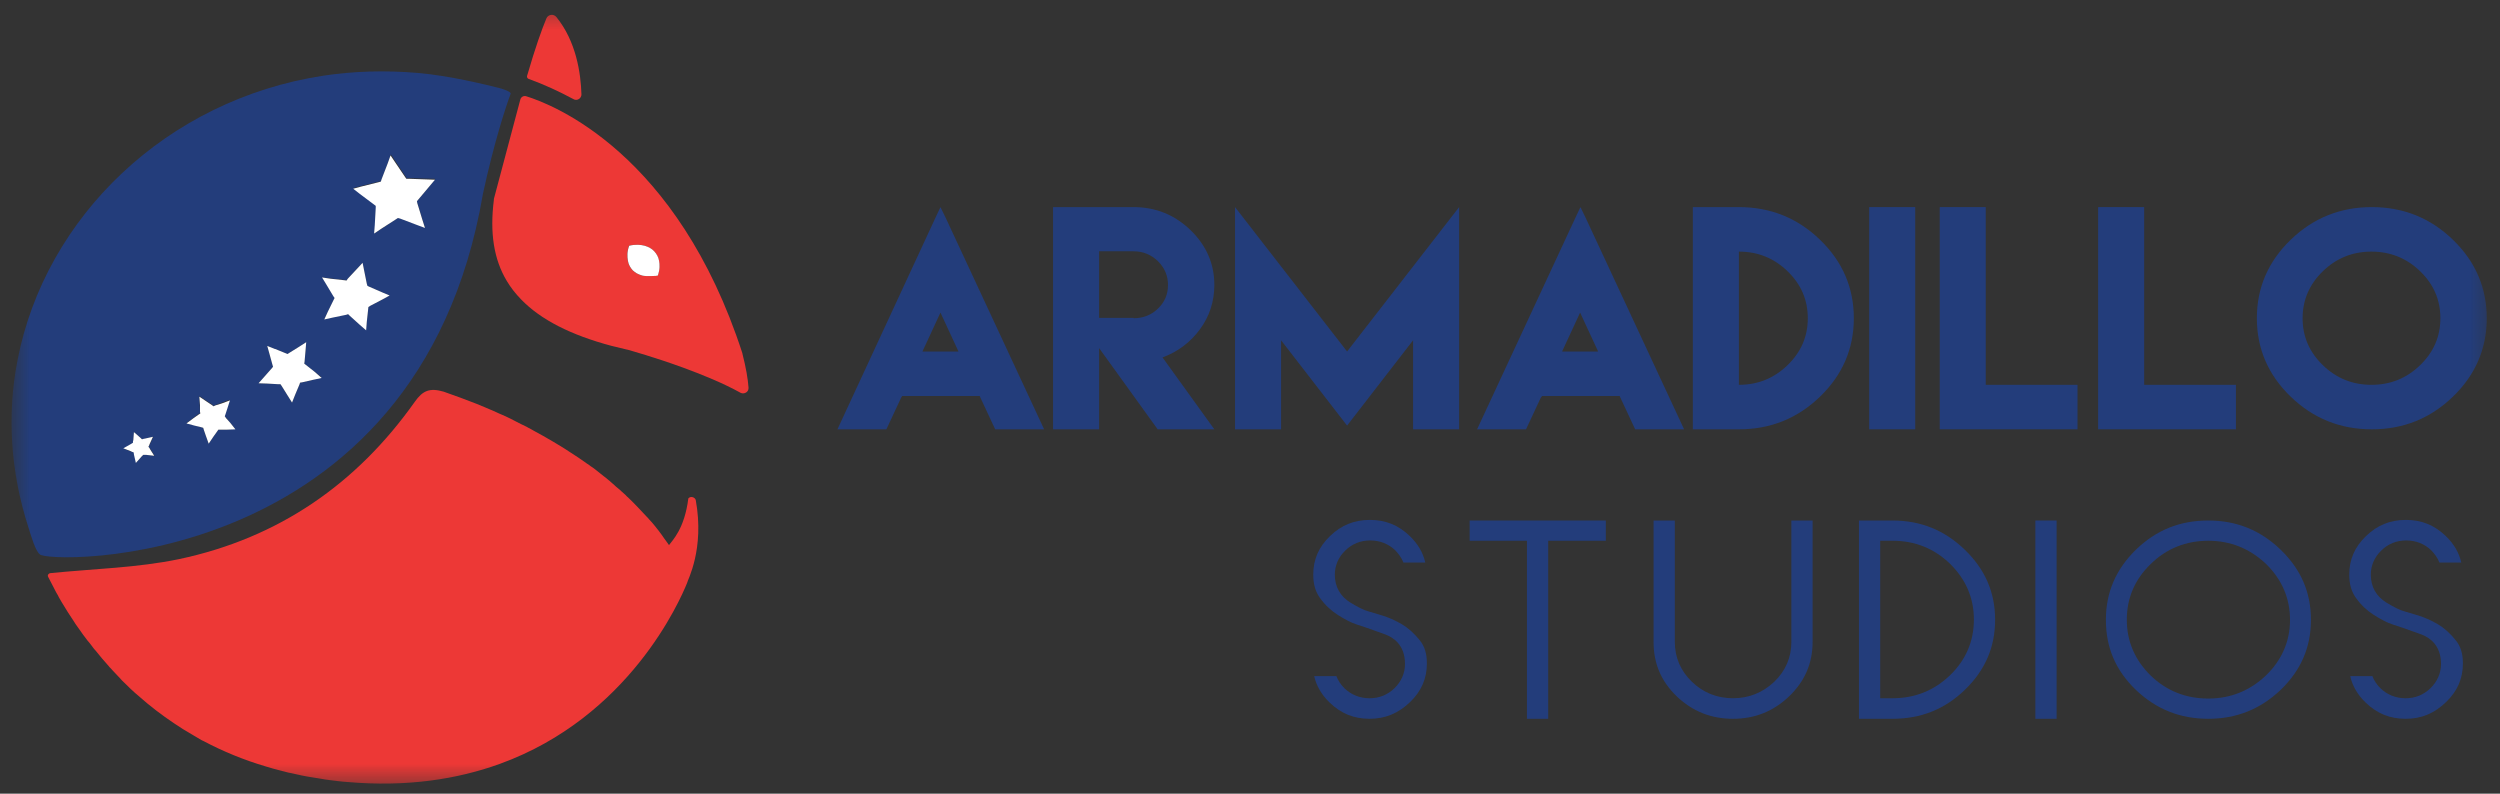 <svg width="126" height="40" viewBox="0 0 126 40" fill="none" xmlns="http://www.w3.org/2000/svg">
<rect x="0" y="0" width="126" height="40" fill="#333333" stroke="none"/>
<g clip-path="url(#clip0_8422_27110)">
<mask id="mask0_8422_27110" style="mask-type:luminance" maskUnits="userSpaceOnUse" x="0" y="0" width="126" height="40">
<path d="M125.582 0.354H0.582V39.558H125.582V0.354Z" fill="white"/>
</mask>
<g mask="url(#mask0_8422_27110)">
<path d="M29.305 4.76C29.305 4.964 29.078 5.105 28.899 4.995C28.169 4.603 27.422 4.258 26.644 3.976C26.595 3.96 26.562 3.913 26.562 3.866C26.562 3.85 26.562 3.85 26.562 3.834C26.984 2.376 27.309 1.481 27.536 0.932C27.617 0.728 27.893 0.681 28.039 0.854C29.045 2.093 29.272 3.693 29.305 4.76Z" fill="#ED3836"/>
<path d="M35.065 25.199C35.017 25.043 34.789 24.995 34.692 25.121C34.497 26.658 33.897 27.223 33.718 27.474C33.637 27.364 33.556 27.239 33.459 27.113C33.443 27.082 33.41 27.05 33.394 27.019C33.378 27.003 33.378 26.988 33.362 26.972C33.313 26.893 33.248 26.831 33.199 26.752C33.167 26.705 33.118 26.658 33.086 26.611C33.053 26.564 33.021 26.533 32.988 26.486C32.907 26.376 32.81 26.282 32.712 26.172C32.68 26.125 32.631 26.078 32.583 26.031C32.307 25.733 32.015 25.419 31.674 25.09C31.625 25.043 31.561 24.995 31.512 24.933C31.447 24.87 31.382 24.823 31.317 24.76C31.252 24.697 31.203 24.65 31.139 24.603C31.074 24.556 31.009 24.494 30.96 24.446C30.895 24.399 30.847 24.337 30.782 24.29C30.749 24.258 30.717 24.227 30.668 24.195C30.603 24.133 30.522 24.07 30.457 24.023C30.392 23.976 30.343 23.929 30.279 23.882C30.181 23.803 30.1 23.741 30.003 23.662C29.922 23.599 29.84 23.537 29.759 23.49C29.695 23.442 29.646 23.395 29.581 23.364C29.305 23.16 29.013 22.972 28.721 22.784C28.559 22.674 28.38 22.564 28.202 22.454C28.169 22.439 28.153 22.423 28.121 22.407C28.04 22.36 27.942 22.297 27.861 22.25C27.553 22.062 27.228 21.89 26.887 21.701C26.806 21.654 26.725 21.607 26.628 21.56C26.595 21.544 26.579 21.529 26.547 21.513C26.449 21.466 26.352 21.419 26.255 21.372C26.157 21.325 26.076 21.278 25.979 21.231C25.898 21.184 25.817 21.152 25.735 21.105C25.654 21.058 25.557 21.027 25.476 20.98C25.378 20.933 25.281 20.901 25.184 20.854C25.086 20.807 24.973 20.76 24.875 20.713C24.599 20.587 24.308 20.478 24.015 20.352C23.496 20.148 22.945 19.944 22.36 19.74C21.663 19.537 21.306 19.678 20.9 20.258C17.979 24.384 14.053 27.113 9.023 28.18C6.913 28.619 4.723 28.666 2.532 28.886C2.451 28.901 2.386 28.98 2.419 29.058C2.435 29.074 2.435 29.09 2.435 29.09C2.532 29.278 2.63 29.466 2.727 29.654C2.759 29.733 2.808 29.796 2.841 29.874C2.889 29.952 2.938 30.031 2.97 30.109C3.019 30.188 3.068 30.282 3.116 30.36C3.311 30.69 3.522 31.019 3.733 31.333C3.782 31.411 3.83 31.49 3.879 31.552C3.944 31.631 3.993 31.725 4.058 31.803C4.139 31.929 4.236 32.054 4.333 32.18C4.382 32.243 4.431 32.321 4.496 32.384C4.544 32.447 4.593 32.509 4.642 32.572C4.658 32.588 4.658 32.603 4.674 32.619C4.723 32.682 4.771 32.745 4.82 32.792C5.031 33.058 5.242 33.309 5.469 33.56C5.502 33.607 5.534 33.639 5.583 33.686C5.615 33.733 5.664 33.764 5.696 33.811C5.81 33.937 5.923 34.047 6.037 34.172C6.07 34.219 6.118 34.251 6.151 34.298C6.216 34.36 6.264 34.407 6.329 34.47C6.637 34.784 6.962 35.066 7.303 35.349C7.351 35.38 7.384 35.427 7.432 35.459C8 35.929 8.601 36.353 9.217 36.745C9.282 36.792 9.363 36.823 9.428 36.87C9.493 36.917 9.574 36.949 9.639 36.996C9.704 37.043 9.785 37.074 9.85 37.121C9.915 37.168 9.996 37.2 10.061 37.247C10.126 37.294 10.207 37.325 10.272 37.357C11.246 37.874 12.284 38.298 13.387 38.627C13.631 38.706 13.874 38.768 14.118 38.831C14.199 38.847 14.28 38.878 14.361 38.894C14.475 38.925 14.588 38.957 14.702 38.972C14.767 38.988 14.848 39.004 14.913 39.019C15.302 39.114 15.708 39.176 16.113 39.239C16.195 39.255 16.292 39.27 16.389 39.286C16.47 39.302 16.535 39.302 16.616 39.317C16.909 39.349 17.201 39.396 17.493 39.412C20.511 39.678 23.058 39.27 25.184 38.502C31.723 36.133 34.27 30.266 34.627 29.388C34.643 29.247 35.52 27.694 35.065 25.199Z" fill="#ED3836"/>
<path d="M37.726 19.536C37.694 19.097 37.596 18.517 37.418 17.826V17.811C34.14 7.693 27.845 5.261 26.53 4.854C26.4 4.806 26.254 4.885 26.222 5.026L24.891 10.03C24.891 10.046 24.891 10.062 24.891 10.077C24.68 11.74 24.891 13.073 25.54 14.156C25.735 14.485 25.979 14.799 26.27 15.097C27.26 16.117 28.769 16.885 30.83 17.434C31.073 17.497 31.349 17.56 31.609 17.622H31.625C31.723 17.654 32.988 17.999 34.481 18.548C35.422 18.893 36.46 19.317 37.337 19.803C37.515 19.881 37.742 19.756 37.726 19.536ZM33.15 13.889C33.118 13.889 33.085 13.905 33.053 13.905C33.053 13.905 32.55 13.936 32.371 13.889C32.274 13.858 32.177 13.826 32.096 13.779C32.014 13.732 31.95 13.685 31.885 13.622C31.771 13.497 31.674 13.34 31.641 13.136C31.609 12.932 31.593 12.697 31.706 12.383C32.047 12.305 32.29 12.336 32.485 12.383C32.696 12.446 32.858 12.54 32.972 12.665C33.086 12.791 33.183 12.948 33.215 13.152C33.248 13.324 33.264 13.56 33.15 13.889Z" fill="#ED3836"/>
<path d="M33.154 13.89C33.121 13.89 33.089 13.905 33.057 13.905C33.057 13.905 32.554 13.937 32.375 13.89C32.278 13.858 32.18 13.827 32.099 13.78C32.018 13.733 31.953 13.686 31.888 13.623C31.775 13.498 31.677 13.341 31.645 13.137C31.613 12.933 31.596 12.697 31.71 12.384C32.051 12.305 32.294 12.337 32.489 12.384C32.7 12.446 32.862 12.541 32.975 12.666C33.089 12.792 33.187 12.948 33.219 13.152C33.251 13.325 33.268 13.56 33.154 13.89Z" fill="white"/>
<path d="M25.137 4.43C24.504 4.273 22.686 3.818 21.064 3.677C19.425 3.536 17.819 3.583 16.277 3.818C8.407 5.026 2.274 10.924 0.879 18.172C0.359 20.854 0.505 23.74 1.447 26.627C1.56 26.988 1.787 27.772 1.998 27.929C2.161 28.415 21.064 28.98 24.341 9.764C24.893 7.207 25.493 5.371 25.737 4.728C25.785 4.618 25.266 4.461 25.137 4.43ZM7.353 22.925H7.304L7.223 22.909L7.158 22.987L6.866 23.317L6.769 22.893L6.752 22.799L6.655 22.768H6.639L6.233 22.611L6.623 22.391L6.72 22.329V22.219V22.203L6.752 21.779L7.077 22.062H7.093L7.174 22.14L7.288 22.109L7.726 22.015L7.548 22.407V22.423L7.499 22.517L7.564 22.611L7.791 22.972L7.353 22.925ZM11.426 21.654H11.117H11.004L10.939 21.748L10.76 21.999L10.517 22.36L10.371 21.952L10.274 21.67L10.241 21.56L10.127 21.529L9.803 21.434L9.397 21.325L9.754 21.058L9.998 20.87L10.079 20.807V20.713L10.063 20.383L10.046 19.96L10.42 20.211L10.679 20.383L10.76 20.446L10.858 20.415L11.15 20.305L11.572 20.148L11.442 20.556L11.344 20.838L11.312 20.948L11.377 21.027L11.572 21.277L11.847 21.607L11.426 21.654ZM15.774 19.144L15.222 19.27L15.125 19.285L15.093 19.379L14.882 19.881L14.719 20.289L14.492 19.928L14.2 19.458L14.135 19.364H14.054H14.038C14.038 19.364 14.038 19.364 14.022 19.364L13.47 19.332L13.032 19.317L13.324 18.987L13.697 18.564L13.762 18.485L13.73 18.375L13.584 17.842L13.47 17.434L13.859 17.591H13.876L14.492 17.842L14.59 17.779L15.093 17.466L15.433 17.246L15.401 17.654L15.352 18.219L15.336 18.328L15.417 18.391L15.855 18.736L16.196 19.003L15.774 19.144ZM19.263 15.097L18.662 15.411L18.565 15.458L18.484 16.211L18.435 16.634L18.127 16.352L17.624 15.897L17.543 15.834L17.445 15.85L16.78 15.991L16.342 16.085L16.537 15.693L16.829 15.097L16.877 15.003L16.813 14.909L16.456 14.328L16.245 13.983L16.65 14.03L17.364 14.109L17.445 14.124L17.526 14.046L17.981 13.56L18.273 13.246L18.354 13.654L18.484 14.297L18.5 14.407L18.614 14.454L19.263 14.736L19.636 14.893L19.263 15.097ZM21.648 9.387L21.08 10.062L20.999 10.14L21.031 10.234L21.291 11.066L21.421 11.473L20.999 11.316L20.171 11.003L20.074 10.971L19.977 11.034L19.247 11.52L18.873 11.756L18.906 11.332V11.316L18.954 10.438V10.344L18.873 10.281L18.159 9.748L17.802 9.481L18.224 9.371L19.1 9.152L19.214 9.12L19.247 9.011L19.555 8.195L19.701 7.787L19.944 8.148L20.431 8.885L20.496 8.979H20.609L21.94 9.011L21.648 9.387ZM6.606 22.376L6.704 22.313V22.203C6.704 22.282 6.655 22.344 6.606 22.376ZM6.736 22.799L6.639 22.768C6.704 22.799 6.736 22.846 6.752 22.909L6.736 22.799ZM7.077 22.062L7.158 22.14L7.272 22.109C7.207 22.125 7.126 22.109 7.077 22.062ZM7.223 22.925L7.158 23.003C7.191 22.956 7.255 22.925 7.32 22.925H7.223ZM7.515 22.501C7.515 22.47 7.515 22.454 7.531 22.423L7.483 22.517L7.548 22.611C7.515 22.564 7.515 22.532 7.515 22.501ZM11.361 20.885L11.328 20.995L11.393 21.074C11.361 21.011 11.344 20.948 11.361 20.885ZM11.004 21.654L10.939 21.748C10.971 21.685 11.052 21.654 11.117 21.654H11.004ZM10.679 20.415L10.76 20.477L10.858 20.446C10.809 20.462 10.728 20.446 10.679 20.415ZM10.241 21.56L10.127 21.529C10.192 21.544 10.257 21.591 10.274 21.67L10.241 21.56ZM10.079 20.744C10.079 20.807 10.046 20.87 9.998 20.901L10.079 20.838V20.744ZM13.746 18.501L13.713 18.391C13.73 18.454 13.713 18.532 13.665 18.579L13.746 18.501ZM14.135 19.379H14.054C14.119 19.395 14.168 19.427 14.2 19.474L14.135 19.379ZM14.379 17.826L13.859 17.622L14.476 17.874L14.573 17.811C14.525 17.842 14.444 17.858 14.379 17.826ZM15.125 19.301L15.093 19.395C15.109 19.332 15.174 19.285 15.239 19.27L15.125 19.301ZM15.352 18.25L15.336 18.36L15.417 18.423C15.368 18.391 15.352 18.313 15.352 18.25ZM16.861 15.019L16.796 14.924C16.829 14.987 16.829 15.066 16.813 15.128L16.861 15.019ZM17.364 14.124L17.445 14.14L17.526 14.062C17.494 14.093 17.429 14.124 17.364 14.124ZM17.543 15.834L17.445 15.85C17.51 15.834 17.575 15.85 17.624 15.897L17.543 15.834ZM18.484 14.297L18.5 14.407L18.614 14.454C18.549 14.422 18.5 14.375 18.484 14.297ZM18.565 15.473L18.484 16.226L18.549 15.583C18.549 15.521 18.597 15.458 18.662 15.411L18.565 15.473ZM18.857 10.312C18.906 10.36 18.938 10.407 18.938 10.485V10.391L18.857 10.312ZM19.084 9.183L19.198 9.152L19.23 9.042C19.214 9.12 19.149 9.167 19.084 9.183ZM20.058 10.987L19.96 11.05C20.025 11.003 20.09 11.003 20.155 11.018L20.058 10.987ZM20.415 8.916L20.48 9.011H20.593C20.512 9.011 20.447 8.979 20.415 8.916ZM21.08 10.062L20.999 10.14L21.031 10.234C21.015 10.171 21.031 10.109 21.08 10.062Z" fill="#233D7B"/>
<path d="M7.772 22.971L7.351 22.924H7.302H7.221L7.14 23.003L6.848 23.332L6.75 22.909V22.893L6.734 22.799L6.637 22.767L6.62 22.752L6.215 22.595L6.604 22.375L6.702 22.313V22.218L6.718 22.203L6.75 21.779L7.075 22.062L7.156 22.14L7.269 22.109H7.286L7.708 22.015L7.529 22.407V22.422L7.48 22.517L7.545 22.595V22.611L7.772 22.971Z" fill="white"/>
<path d="M11.865 21.639L11.427 21.655H11.118H11.005L10.94 21.749L10.761 22L10.518 22.361L10.372 21.953L10.275 21.671L10.242 21.561L10.129 21.529L9.804 21.451L9.398 21.341L9.755 21.075L9.999 20.902L10.096 20.839L10.08 20.745V20.416L10.047 19.992L10.421 20.243L10.68 20.416L10.761 20.478L10.859 20.431L11.167 20.337L11.589 20.18L11.459 20.588L11.362 20.886L11.329 20.98L11.394 21.075L11.605 21.31L11.865 21.639Z" fill="white"/>
<path d="M16.212 19.05L15.773 19.144L15.222 19.27L15.124 19.285L15.092 19.38L14.881 19.881L14.719 20.289L14.492 19.928L14.2 19.458L14.135 19.364H14.053H14.037C14.037 19.364 14.037 19.364 14.021 19.364L13.469 19.332L13.031 19.317L13.323 18.987L13.697 18.564L13.761 18.485L13.729 18.375L13.583 17.842L13.469 17.434L13.859 17.591H13.875L14.492 17.842L14.589 17.779L15.092 17.466L15.433 17.246L15.4 17.654L15.351 18.219L15.335 18.328L15.416 18.391L15.854 18.736L16.212 19.05Z" fill="white"/>
<path d="M19.638 14.893L19.265 15.097L18.664 15.411L18.567 15.474L18.486 16.227L18.453 16.65L18.129 16.368L17.626 15.913L17.545 15.834L17.447 15.866L16.766 16.007L16.344 16.101L16.523 15.709L16.815 15.113L16.863 15.019L16.798 14.925L16.441 14.329L16.23 13.983L16.652 14.046L17.366 14.125L17.464 14.14L17.529 14.046L17.983 13.56L18.275 13.246L18.356 13.654L18.486 14.297L18.518 14.407L18.616 14.454L19.265 14.736L19.638 14.893Z" fill="white"/>
<path d="M21.078 10.062L21.014 10.14L21.03 10.234L21.289 11.081L21.419 11.489L20.997 11.332L20.17 11.018L20.056 10.987L19.959 11.05L19.229 11.52L18.855 11.771L18.888 11.348L18.937 10.469V10.375L18.855 10.312L18.142 9.779L17.801 9.512L18.206 9.403L19.083 9.183L19.196 9.152L19.229 9.042L19.537 8.242L19.683 7.834L19.926 8.195L20.413 8.916L20.478 9.01H20.592L21.922 9.058L21.646 9.387L21.078 10.062Z" fill="white"/>
<path d="M45.42 20.038L44.673 21.638H44.284H44.187H42.694H42.207L47.156 10.955L47.399 10.438L47.659 10.971L52.624 21.638H52.137H50.645H50.547H50.158L49.411 20.038L49.379 19.959H45.468L45.42 20.038ZM48.308 17.716L47.399 15.755L46.491 17.716H48.308Z" fill="#233D7B"/>
<path d="M53.074 18.281V14.359V10.438H55.395H57.131C58.25 10.438 59.208 10.83 60.003 11.598C60.798 12.367 61.203 13.293 61.203 14.359C61.203 15.191 60.96 15.944 60.473 16.602C59.987 17.261 59.354 17.732 58.591 18.014L61.203 21.638H58.347L55.395 17.544V21.638H53.074V18.281ZM57.131 16.038C57.617 16.038 58.023 15.881 58.364 15.551C58.705 15.222 58.867 14.83 58.867 14.359C58.867 13.904 58.705 13.512 58.364 13.167C58.023 12.838 57.617 12.665 57.131 12.665H55.395V14.343V16.022H57.131V16.038Z" fill="#233D7B"/>
<path d="M67.893 17.716L73.54 10.438V21.638H71.219V17.151L67.893 21.45L64.567 17.151V21.638H62.246V10.438L67.893 17.716Z" fill="#233D7B"/>
<path d="M77.658 20.038L76.912 21.638H76.522H76.425H74.932H74.445L79.41 10.955L79.654 10.438L79.913 10.971L84.879 21.638H84.392H82.899H82.802H82.412L81.666 20.038L81.633 19.959H77.723L77.658 20.038ZM80.546 17.716L79.638 15.755L78.729 17.716H80.546Z" fill="#233D7B"/>
<path d="M91.73 12.085C92.865 13.183 93.433 14.5 93.433 16.038C93.433 17.575 92.865 18.893 91.73 19.991C90.594 21.089 89.23 21.638 87.64 21.638H85.32V10.438H87.64C89.23 10.438 90.594 10.986 91.73 12.085ZM90.091 18.406C90.772 17.747 91.113 16.963 91.113 16.038C91.113 15.112 90.772 14.328 90.091 13.669C89.409 13.01 88.597 12.681 87.64 12.681V19.395C88.597 19.395 89.409 19.065 90.091 18.406Z" fill="#233D7B"/>
<path d="M94.207 10.438H96.527V21.638H94.207V10.438Z" fill="#233D7B"/>
<path d="M100.082 10.438V19.395H104.707V21.638H97.762V10.438H100.082Z" fill="#233D7B"/>
<path d="M108.067 10.438V19.395H112.691V21.638H105.746V10.438H108.067Z" fill="#233D7B"/>
<path d="M123.628 12.085C124.764 13.183 125.332 14.5 125.332 16.038C125.332 17.575 124.764 18.893 123.628 19.991C122.493 21.089 121.129 21.638 119.54 21.638C117.949 21.638 116.586 21.089 115.45 19.991C114.315 18.893 113.746 17.575 113.746 16.038C113.746 14.5 114.315 13.183 115.45 12.085C116.586 10.986 117.949 10.438 119.54 10.438C121.129 10.438 122.493 10.986 123.628 12.085ZM117.073 13.669C116.391 14.328 116.051 15.128 116.051 16.038C116.051 16.963 116.391 17.747 117.073 18.406C117.754 19.065 118.565 19.395 119.523 19.395C120.48 19.395 121.292 19.065 121.973 18.406C122.655 17.747 122.995 16.963 122.995 16.038C122.995 15.112 122.655 14.328 121.973 13.669C121.292 13.01 120.464 12.681 119.523 12.681C118.565 12.681 117.754 13.01 117.073 13.669Z" fill="#233D7B"/>
<path d="M69.027 36.227C68.232 36.227 67.583 35.96 67.015 35.411C66.61 35.019 66.35 34.58 66.236 34.078H67.356C67.437 34.297 67.583 34.517 67.761 34.69C68.102 35.019 68.54 35.192 69.027 35.192C69.514 35.192 69.936 35.019 70.277 34.69C70.618 34.36 70.812 33.937 70.812 33.466C70.812 32.478 70.195 32.117 69.822 31.976C69.433 31.835 69.173 31.741 69.027 31.693L68.995 31.678C68.93 31.662 68.719 31.584 68.378 31.474C68.086 31.38 67.761 31.207 67.421 30.988C67.097 30.784 66.788 30.501 66.528 30.14C66.301 29.827 66.188 29.45 66.188 28.964C66.188 28.195 66.464 27.568 67.031 27.019C67.599 26.47 68.248 26.203 69.043 26.203C69.839 26.203 70.487 26.47 71.056 27.019C71.462 27.411 71.72 27.85 71.834 28.352H70.731C70.65 28.133 70.504 27.929 70.326 27.74C69.985 27.411 69.547 27.238 69.06 27.238C68.573 27.238 68.135 27.411 67.794 27.756C67.453 28.085 67.275 28.509 67.275 28.964C67.275 29.576 67.551 30.062 68.07 30.376C68.459 30.611 68.735 30.752 68.978 30.815C69.043 30.831 69.206 30.878 69.66 31.019C69.968 31.113 70.293 31.254 70.65 31.458C70.99 31.662 71.282 31.929 71.559 32.274C71.802 32.572 71.915 32.948 71.915 33.435C71.915 34.203 71.639 34.831 71.072 35.38C70.472 35.96 69.806 36.227 69.027 36.227Z" fill="#233D7B"/>
<path d="M76.958 36.227V27.254H74.07V26.234H80.934V27.254H78.029V36.227H76.958Z" fill="#233D7B"/>
<path d="M87.348 36.227C86.228 36.227 85.303 35.85 84.508 35.097C83.713 34.329 83.34 33.434 83.34 32.352V26.234H84.411V32.352C84.411 33.136 84.703 33.811 85.271 34.36C85.838 34.909 86.536 35.191 87.348 35.191C88.143 35.191 88.841 34.909 89.424 34.36C89.993 33.811 90.285 33.136 90.285 32.352V26.234H91.355V32.352C91.355 33.434 90.966 34.329 90.171 35.097C89.376 35.85 88.451 36.227 87.348 36.227Z" fill="#233D7B"/>
<path d="M93.691 36.227V26.234H95.379C96.806 26.234 98.007 26.721 99.029 27.709C100.051 28.697 100.554 29.858 100.554 31.238C100.554 32.619 100.051 33.78 99.029 34.768C98.007 35.756 96.806 36.227 95.379 36.227H93.691ZM94.762 35.191H95.395C96.514 35.191 97.488 34.799 98.283 34.031C99.079 33.262 99.484 32.321 99.484 31.223C99.484 30.14 99.079 29.199 98.283 28.415C97.488 27.646 96.514 27.254 95.395 27.254H94.762V35.191Z" fill="#233D7B"/>
<path d="M103.653 26.234H102.582V36.227H103.653V26.234Z" fill="#233D7B"/>
<path d="M111.296 36.227C109.868 36.227 108.667 35.74 107.645 34.768C106.623 33.78 106.137 32.635 106.137 31.238C106.137 29.858 106.64 28.697 107.645 27.709C108.667 26.721 109.852 26.234 111.296 26.234C112.724 26.234 113.925 26.721 114.947 27.709C115.97 28.697 116.472 29.858 116.472 31.238C116.472 32.619 115.97 33.78 114.947 34.768C113.925 35.74 112.724 36.227 111.296 36.227ZM111.296 27.254C110.177 27.254 109.187 27.646 108.392 28.43C107.597 29.199 107.191 30.14 107.191 31.238C107.191 32.321 107.597 33.262 108.392 34.046C109.187 34.815 110.16 35.207 111.296 35.207C112.416 35.207 113.39 34.815 114.201 34.046C114.995 33.278 115.417 32.336 115.417 31.238C115.417 30.156 115.012 29.215 114.217 28.43C113.39 27.646 112.416 27.254 111.296 27.254Z" fill="#233D7B"/>
<path d="M121.242 36.227C120.447 36.227 119.797 35.96 119.23 35.411C118.824 35.019 118.564 34.58 118.451 34.078H119.57C119.652 34.297 119.797 34.517 119.976 34.69C120.317 35.019 120.755 35.192 121.242 35.192C121.729 35.192 122.15 35.019 122.491 34.69C122.832 34.36 123.027 33.937 123.027 33.466C123.027 32.478 122.41 32.117 122.037 31.976C121.647 31.835 121.388 31.741 121.242 31.693L121.209 31.678C121.144 31.662 120.933 31.584 120.592 31.474C120.3 31.38 119.976 31.207 119.635 30.988C119.31 30.784 119.002 30.501 118.743 30.14C118.516 29.827 118.402 29.45 118.402 28.964C118.402 28.195 118.678 27.568 119.246 27.019C119.814 26.47 120.463 26.203 121.258 26.203C122.053 26.203 122.702 26.47 123.27 27.019C123.675 27.411 123.935 27.85 124.049 28.352H122.945C122.864 28.133 122.719 27.929 122.539 27.74C122.199 27.411 121.761 27.238 121.274 27.238C120.787 27.238 120.349 27.411 120.008 27.756C119.668 28.085 119.489 28.509 119.489 28.964C119.489 29.576 119.765 30.062 120.284 30.376C120.674 30.611 120.949 30.752 121.193 30.815C121.258 30.831 121.42 30.878 121.874 31.019C122.183 31.113 122.507 31.254 122.864 31.458C123.205 31.662 123.497 31.929 123.773 32.274C124.016 32.572 124.13 32.948 124.13 33.435C124.13 34.203 123.854 34.831 123.286 35.38C122.685 35.96 122.037 36.227 121.242 36.227Z" fill="#233D7B"/>
</g>
</g>
<defs>
<clipPath id="clip0_8422_27110">
<rect width="125.714" height="40" fill="white"/>
</clipPath>
</defs>
</svg>
